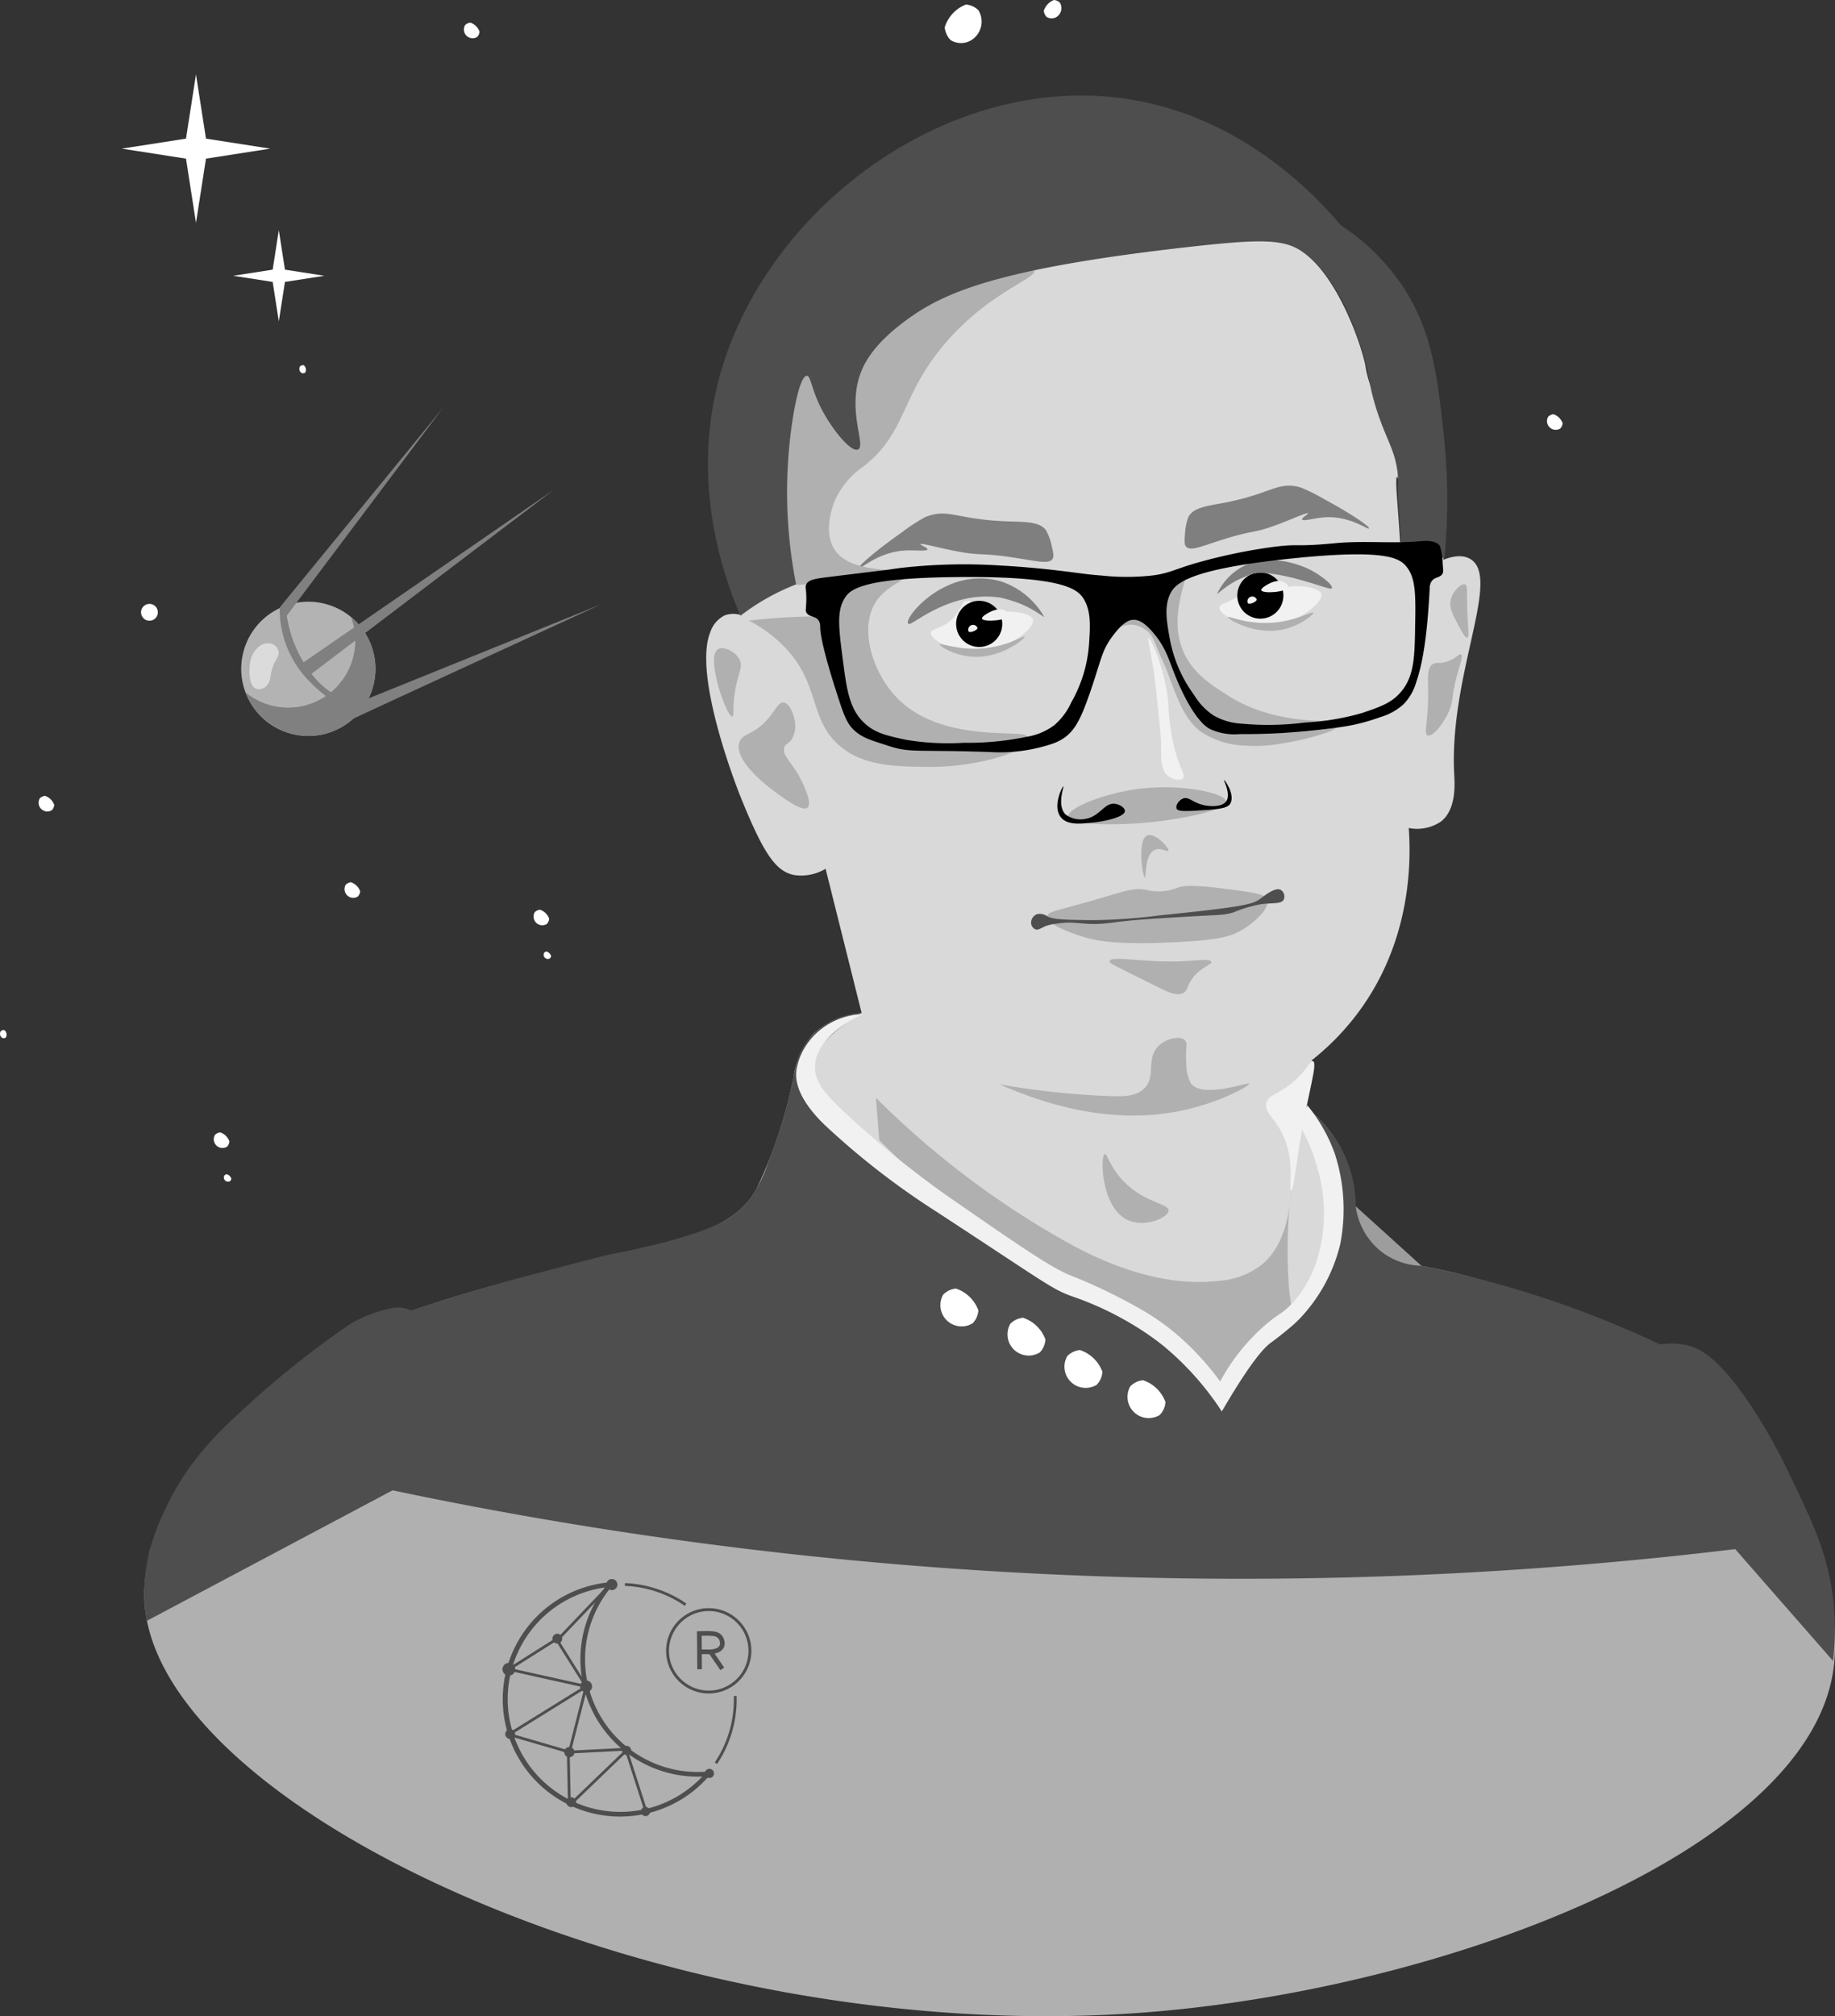 <svg xmlns="http://www.w3.org/2000/svg" width="224.901" height="246.968" viewBox="0 0 224.901 246.968">
  <rect x="0" y="0" width="224.901" height="246.968" fill="#333333" stroke="none"/>
  <g id="Сгруппировать_1179" data-name="Сгруппировать 1179" transform="translate(-261.098 -1125.244)">
    <path id="Контур_1267" data-name="Контур 1267" d="M566.985,1289.333c5.063.85,9.813-9.178,12.68-7.781,3.213,1.567-3.133,13.62,1.136,18.889,5.584,6.893,23.657-4.836,47.566-8.8,39.837-6.609,71.134,12.436,75.184,4.02,2.406-5-6.973-15.19-6.022-15.835.882-.6,6.161,10.07,13.256,10.086,6.025.013,12.015-7.66,13.832-14.985,2.363-9.521-3.043-15.55-2.2-18.932-3.978-4.473-8.273-6.94-13.269-9.789a87.359,87.359,0,0,0-26.992-9.894l-8.069-7.3c-3.826,3.989,6.636,20.771,4.49,21.877-1.02.525-3.894-3-6.188-6.1a49.966,49.966,0,0,1-38.742,5.639c-2.9,2.881-6.868,5.861-10.758,5.059-3.921-.808-4.138-4.708-8.837-9.478-8.636-8.764-20.814-8.7-20.556-12.1.1-1.362,2.08-1.759,1.962-2.247v0c-3.231,1.481-7.384,2.261-11.952,3.4-10.883,2.716-25.22,6.294-33.428,10.374q-.677.337-1.36.709h0C559.65,1249.2,555.789,1287.454,566.985,1289.333Z" transform="translate(-246.834 43.987)" fill="#9d9d9d"/>
    <path id="Контур_1268" data-name="Контур 1268" d="M626.422,745.431c-3.95-4.66-8.378-7.119-13.448-9.99A82.92,82.92,0,0,0,586.7,726a8.492,8.492,0,0,1-8.786-7.752,14.965,14.965,0,0,0-6-12.007l.768-5.763a31.189,31.189,0,0,0,6.2-6.564c6.069-8.684,5.936-18.111,5.667-21.869a5.23,5.23,0,0,0,3.986-.817c1.872-1.523,1.646-4.585,1.585-5.763-.64-12.28,5.89-24.178,1.921-26.4-.557-.312-1.53-.55-3.266.128.015-.153.027-.3.04-.454-.877.363-2.448.423-5.323-1.755-.12-1.869-.234-3.42-.32-4.547-.085-1.11-.263-3.364-.064-3.394.142-.021.365,1.114.608,1.089.13-.014.216-.356.237-.62.091-1.153-.961-1.995-.8-2.167.077-.081.434.145.865.417.656.415.757.584.848.544.307-.132.024-2.415-1.217-4.675-1.093-1.991-1.913-2.111-2.994-3.986a13.233,13.233,0,0,1-1.441-4.371c-.755-3.353-3.514-10.724-7.541-13.736-2.358-1.764-4.905-1.85-14.457-.768-23.341,2.642-29.792,5.606-34.245,8.837-4.258,3.091-5.492,5.558-5.988,7.365-1.178,4.294.906,8.164-.064,8.581-.844.363-3.046-2.294-4.355-4.739-1.4-2.607-1.405-4.284-1.921-4.291-.944-.013-2.019,5.6-2.327,10.948a58.384,58.384,0,0,0,1.014,14.6,27.267,27.267,0,0,0-6.82,3.842,2.952,2.952,0,0,0-1.825.1,3.5,3.5,0,0,0-1.729,2.017c-2.253,5.423,3.65,20.076,3.65,20.076,2.893,7.182,4.393,9.268,6.628,9.7a5.812,5.812,0,0,0,3.842-.768l4.419,17.675a9.621,9.621,0,0,0-5.956,2.593,9.807,9.807,0,0,0-2.4,5.337,58.076,58.076,0,0,1-4.515,13.587c-2.815,5.22-9.445,6.111-17.29,8.069-5.781,1.443-23.882,5.464-33.428,10.374-11.515,5.923-23.662,19.682-23.476,31.32.418,26.2,63.564,55.7,121.455,50.906,35.789-2.965,79.932-19.9,82.956-43.029C635.6,768.037,634.624,755.108,626.422,745.431Z" transform="translate(-150.792 554.622)" fill="#d9d9d9"/>
    <path id="Контур_1269" data-name="Контур 1269" d="M1126.392,822.03c-.081.844,2.523,2.284,5.271,2.3,3.9.026,7.527-2.818,7.221-3.934-.2-.719-2.108-1.029-3.346-.965-1.185.061-1.426.447-2.241.256-1.409-.329-1.68-1.71-2.5-1.6-.66.088-.633,1.008-1.633,2.081C1127.842,821.589,1126.45,821.425,1126.392,822.03Z" transform="translate(-715.838 377.613)" fill="#f1f1f1"/>
    <path id="Контур_1270" data-name="Контур 1270" d="M938.455,838.643c-.081.844,2.523,2.284,5.271,2.3,3.9.026,7.527-2.818,7.221-3.934-.2-.719-2.108-1.029-3.347-.965-1.185.061-1.425.447-2.241.256-1.409-.329-1.68-1.71-2.5-1.6-.66.088-.633,1.008-1.633,2.081C939.906,838.2,938.513,838.038,938.455,838.643Z" transform="translate(-563.256 364.125)" fill="#f1f1f1"/>
    <ellipse id="Эллипс_1041" data-name="Эллипс 1041" cx="2.828" cy="2.828" rx="2.828" ry="2.828" transform="translate(411.872 1199.728) rotate(-67.5)"/>
    <ellipse id="Эллипс_1042" data-name="Эллипс 1042" cx="2.828" cy="2.828" rx="2.828" ry="2.828" transform="matrix(0.991, -0.135, 0.135, 0.991, 377.925, 1199.245)"/>
    <path id="Контур_1271" data-name="Контур 1271" d="M819.863,840a16.517,16.517,0,0,1,4.248,3.1c4.49,4.569,3.076,8.719,6.643,12.018,2.941,2.72,6.985,2.752,11.239,2.786,6.233.049,11.817-2.06,11.719-2.882-.136-1.144-14.425,3.084-19.98-3.458-3.628-4.273-1.137-10.321-4.882-12.627C826.188,837.3,822.346,838.763,819.863,840Z" transform="translate(-466.974 361.273)" fill="#b0b0b0"/>
    <path id="Контур_1272" data-name="Контур 1272" d="M874.494,820.559c-3.506,4.032-.955,10.6-.5,11.69a10.07,10.07,0,0,0,2.978,4.323c1.819,1.46,3.678,1.71,7.4,2.209a28.722,28.722,0,0,0,7.589.1c.614-.081,4.889-.648,4.878-1.317-.017-1.035-10.224.959-15.828-4.638-3.031-3.027-4.65-8.209-2.978-11.431,1.255-2.418,4.037-3.1,3.842-3.554C881.628,817.379,877.044,817.627,874.494,820.559Z" transform="translate(-509.848 377.925)" fill="#b0b0b0"/>
    <path id="Контур_1273" data-name="Контур 1273" d="M1088.58,822.111c-.375,2.813.68,5.1,2.065,7.781,1.141,2.209,1.711,3.314,2.882,4.275a10.806,10.806,0,0,0,6.032,2.1c.673.081,1.726.167,7.56-.466,4.527-.491,4.908-.653,4.906-.755-.009-.481-8.54,1.225-15.424-3.231-1.708-1.106-4.377-2.646-5.523-5.668-1.685-4.441.945-8.995.3-9.237C1090.9,816.726,1088.979,819.112,1088.58,822.111Z" transform="translate(-685.078 378.574)" fill="#b0b0b0"/>
    <path id="Контур_1274" data-name="Контур 1274" d="M1037.081,956.315c-4.636.48-9.387,2.441-9.224,3.463.177,1.112,6.162,1.094,10.057.7,3.529-.357,9.316-1.426,9.281-2.535C1047.162,956.9,1041.959,955.81,1037.081,956.315Z" transform="translate(-635.836 265.488)" fill="#b0b0b0"/>
    <path id="Контур_1275" data-name="Контур 1275" d="M1076.218,987.313c-1.313.511-.555,5.148-.32,5.153.185,0-.039-2.858,1.249-3.394.73-.3,1.52.316,1.633.128C1078.96,988.9,1077.181,986.938,1076.218,987.313Z" transform="translate(-674.494 240.256)" fill="#b0b0b0"/>
    <path id="Контур_1276" data-name="Контур 1276" d="M823.726,821.658a15.79,15.79,0,0,0-3.344,1,15.994,15.994,0,0,0-5.029,3.395l.848.508c1.474-.18,3.034-.322,4.675-.412q1.587-.087,3.074-.1a4.261,4.261,0,0,1-.225-4.387Z" transform="translate(-463.312 374.71)" fill="#d9d9d9"/>
    <path id="Контур_1277" data-name="Контур 1277" d="M799.352,874.015c.285-.047-.1-1.4.512-4.034.358-1.536.729-2.107.416-2.85-.446-1.057-2.005-1.806-2.69-1.377C796.024,866.736,798.681,874.126,799.352,874.015Z" transform="translate(-448.495 339.009)" fill="#b0b0b0"/>
    <path id="Контур_1278" data-name="Контур 1278" d="M819.771,905.354a3.327,3.327,0,0,0,.256-2.273c-.135-.643-.6-2.021-1.345-2.081-.6-.049-.906.784-1.825,1.889-1.826,2.2-3.187,1.778-3.586,2.978-.8,2.4,4.055,5.869,5.027,6.564.722.516,2.736,1.955,3.33,1.441s-.476-2.728-.7-3.2c-1.112-2.312-2.493-3.168-2.145-4.194C818.948,905.975,819.364,906.09,819.771,905.354Z" transform="translate(-461.55 310.296)" fill="#b0b0b0"/>
    <path id="Контур_1279" data-name="Контур 1279" d="M914.4,780.055c-.758-1.131-2.7-1.037-4.866-1.12-6.207-.239-7.188-1.664-9.98-.5A22.569,22.569,0,0,0,896.7,780.3c-2.966,2.076-5.409,4.155-5.248,4.367s2.294-1.963,5.629-2.157c1.252-.073,2.715.13,2.778-.135.052-.219-.9-.53-.862-.644.062-.171,2.276.459,4.466.876,2.952.563,2.851.167,6.588.71,3.036.441,4.655.929,5.123.248.217-.316.108-.787-.109-1.731A6.815,6.815,0,0,0,914.4,780.055Z" transform="translate(-525.091 410.168)" fill="#7f7f7f"/>
    <path id="Контур_1280" data-name="Контур 1280" d="M1029.075,958.587c.007-.374-.61-.807-1.218-.879-1.323-.156-1.762,1.493-3.585,1.839a3.045,3.045,0,0,1-2.483-.547c-1.072-1.11-.153-3.42-.254-3.44s-1.369,2.407-.328,3.769c.785,1.028,2.422.845,4.171.649C1026.775,959.824,1029.062,959.3,1029.075,958.587Z" transform="translate(-630.109 265.996)"/>
    <path id="Контур_1281" data-name="Контур 1281" d="M1081.586,871.683c.033,2.09-.131,3.5.832,4.291.6.494,1.552.658,1.857.32s-.214-.978-.768-2.69a20.6,20.6,0,0,1-.768-3.586,26.682,26.682,0,0,1-.256-2.69c-.237-3.953-2.145-8.274-2.433-8.2-.2.053.49,2.145.96,6.66C1081.391,869.432,1081.581,871.252,1081.586,871.683Z" transform="translate(-678.187 344.287)" fill="#f1f1f1"/>
    <path id="Контур_1282" data-name="Контур 1282" d="M1156.537,822.031c-.767-.51-1.837.069-2.065.192-.149.081-.915.5-.841.744.14.467,3.2.245,3.309-.409C1156.979,822.325,1156.633,822.094,1156.537,822.031Z" transform="translate(-737.95 374.575)" fill="#f1f1f1"/>
    <path id="Контур_1283" data-name="Контур 1283" d="M1144.957,832.054a.579.579,0,0,0-.32.768c.2.207,1.094-.163,1.089-.448A.58.58,0,0,0,1144.957,832.054Z" transform="translate(-730.605 366.305)" fill="#f1f1f1"/>
    <path id="Контур_1284" data-name="Контур 1284" d="M974.62,840.506c-.767-.51-1.838.069-2.065.192-.149.081-.915.5-.841.745.14.467,3.2.245,3.309-.409C975.062,840.8,974.716,840.569,974.62,840.506Z" transform="translate(-590.254 359.575)" fill="#f1f1f1"/>
    <path id="Контур_1285" data-name="Контур 1285" d="M963.039,850.529a.579.579,0,0,0-.32.768c.2.207,1.094-.162,1.089-.448A.58.58,0,0,0,963.039,850.529Z" transform="translate(-582.909 351.305)" fill="#f1f1f1"/>
    <path id="Контур_1286" data-name="Контур 1286" d="M832.4,656.8c.318.1.474.09,3.074-.192,6.826-.741,8.641-.931,8.65-1.287.015-.6-5.153.085-7.017-2.8-1.517-2.344-.036-5.8.144-6.2a9.979,9.979,0,0,1,3.3-3.883c5.42-4.126,4.592-8.685,10.1-15.136,5.411-6.342,11.387-8,10.946-8.979s-6.361.7-10.754,2.255c-9.157,3.235-15.364,5.255-19.019,11.047C825.562,641.561,828.493,655.585,832.4,656.8Z" transform="translate(-473.733 540.02)" fill="#b0b0b0"/>
    <path id="Контур_1287" data-name="Контур 1287" d="M1162.505,1134.493c.6.236-.541,3.671-1.521,9.478-.609,3.606-.861,6.382-1.162,6.368-.375-.019.754-4.282-1.592-7.872-.773-1.184-1.687-1.931-1.441-2.882.237-.913,1.274-.977,2.882-2.209C1161.7,1135.821,1162.118,1134.341,1162.505,1134.493Z" transform="translate(-740.486 120.732)" fill="#f1f1f1"/>
    <path id="Контур_1288" data-name="Контур 1288" d="M1060.572,840.91c.188.222.772-.281,1.825-.144a3.264,3.264,0,0,1,1.489.608c.753.548.99,1.244,1.537,2.593.376.928.834,1.822,1.181,2.761,1.247,3.374,2.083,5.635,4.006,7.1a10.337,10.337,0,0,0,5.667,1.729,16.377,16.377,0,0,0,4.014-.229c3.711-.533,6.956-1.7,6.91-1.969a37.832,37.832,0,0,1-9.919.5c-2.781-.311-4.84-.544-6.48-2.14a14.382,14.382,0,0,1-2.914-5.123,28.13,28.13,0,0,0-1.089-2.946,17.177,17.177,0,0,0-.832-1.729c-.549-.96-2.05-3.584-3.586-3.394C1061.16,838.676,1060.277,840.562,1060.572,840.91Z" transform="translate(-662.355 361.024)" fill="#b0b0b0"/>
    <path id="Контур_1289" data-name="Контур 1289" d="M1098.347,954.981c-.162-.358.255-1.057.816-1.249.695-.237,1.12.472,2.37.788.857.217,2.317.3,2.866-.4.682-.878-.326-2.61-.24-2.642s1.388,1.781.768,2.882c-.365.649-1.7.726-4.367.879C1098.889,955.331,1098.464,955.239,1098.347,954.981Z" transform="translate(-693.042 269.314)"/>
    <path id="Контур_1290" data-name="Контур 1290" d="M1258.08,1267.82Z" transform="translate(-822.755 12.477)" fill="#d9d9d9"/>
    <path id="Контур_1291" data-name="Контур 1291" d="M428.8,1413.009c1.363-3.069,2.984-6.4,4.9-9.873A31.609,31.609,0,0,0,428.8,1413.009Z" transform="translate(-149.475 -97.385)" fill="#d9d9d9"/>
    <path id="Контур_1292" data-name="Контур 1292" d="M428.795,1455.619h0v0Z" transform="translate(-149.47 -139.992)" fill="#b0b0b0"/>
    <path id="Контур_1293" data-name="Контур 1293" d="M425.91,1344.585c.2,25.707,63.705,55.6,122.57,51.1,36.992-2.825,82.131-19.993,84.531-42.65.71-6.705-1.74-19.393-9.99-28.817a37.22,37.22,0,0,0-8.5-7.083c-19.351-.551-42.157,15.634-82.532,13.708-42.015-2-58.359-21.489-80.842-17.7-.219.1-.437.209-.648.314C438.855,1319.25,425.821,1332.871,425.91,1344.585Z" transform="translate(-147.127 -23.929)" fill="#b0b0b0"/>
    <path id="Контур_1294" data-name="Контур 1294" d="M554.69,1172.487a504.976,504.976,0,0,0,66.28-3.6l11.987,13.691a32.492,32.492,0,0,0-.028-7.927c-.676-5.288-2.522-9.139-5.187-14.7a72.855,72.855,0,0,0-3.746-6.916c-4.757-7.709-7.481-8.747-8.789-9.077a8.743,8.743,0,0,0-3.458-.144c-3.354-1.587-7.054-3.156-11.095-4.611a124.656,124.656,0,0,0-18.127-5.016h0a8.416,8.416,0,0,1-5.071-1.852,8.518,8.518,0,0,1-3-5.448,14.958,14.958,0,0,0-5.092-11.267c4.962,12.571,1.968,18.285.79,20.077-1.7,2.59-3.6,3.042-7.813,8.709-2.115,2.843-2.956,4.5-4.546,4.563-1.9.076-2.17-2.233-6.276-5.716a36.313,36.313,0,0,0-8.069-5.059c-.8-.354-1.753-.734-3.458-1.537,0,0-2.2-1.036-4.419-2.241-5-2.716-14.1-7.66-19.833-14.333-2.227-2.592-3.455-4.4-6.445-6.688-1.4-1.071-2.052-1.3-2.073-1.79-.171-4.128,5-7.4,6.679-8.381a8.792,8.792,0,0,0-4.679,1.545,8.675,8.675,0,0,0-3.14,3.967,30.63,30.63,0,0,0-.682,3.107c-.08.356-.4,1.787-.82,3.324-.617,2.271-1.166,3.757-2.228,6.632a17.623,17.623,0,0,1-1.179,2.667,11.012,11.012,0,0,1-1.522,2.206,11.182,11.182,0,0,1-2.035,1.694c-3.865,2.455-13.743,4.261-13.743,4.261-1.372.251-4.546,1.1-10.9,2.781-6.134,1.625-11.064,3.183-14.289,4.252a3.781,3.781,0,0,0-.987-.311,3.968,3.968,0,0,0-1.569.064,16.267,16.267,0,0,0-4.835,1.857,112.142,112.142,0,0,0-14.247,11.5,39.1,39.1,0,0,0-5.926,6.69,34.285,34.285,0,0,0-2.786,5.011,26.158,26.158,0,0,0-1.812,5.049,21.338,21.338,0,0,0-.252,8.166l30.145-16A506.068,506.068,0,0,0,554.69,1172.487Z" transform="translate(-147.202 146.109)" fill="#4e4e4e"/>
    <path id="Контур_1295" data-name="Контур 1295" d="M803.961,565.632a58.375,58.375,0,0,1-1.014-14.6c.307-5.35,1.382-10.961,2.327-10.948.516.007.526,1.684,1.921,4.291,1.308,2.445,3.511,5.1,4.355,4.739.97-.417-1.114-4.288.064-8.581.5-1.807,1.729-4.274,5.988-7.365,4.453-3.232,10.9-6.2,34.244-8.837,9.551-1.081,12.1-1,14.457.768,4.97,3.719,7.2,12.335,7.541,13.736.47,1.935.4,2.537,1.077,4.8,1.314,4.395,2.6,5.557,2.813,8.971.061.98-.1,1.19.064,3.394.086,1.127.2,2.678.32,4.547,2.875,2.178,4.447,2.118,5.323,1.755a76.826,76.826,0,0,0-.136-15.347c-.8-7.26-1.5-12.961-5.475-18.523a26.8,26.8,0,0,0-7.093-6.773c-3.6-4.239-12.523-13.415-26.191-15.481-22.234-3.361-45.167,13.885-50.286,35.253-3.006,12.547.879,23.39,2.882,28.049a27.261,27.261,0,0,1,6.82-3.842Z" transform="translate(-445.291 631.19)" fill="#4e4e4e"/>
    <path id="Контур_1296" data-name="Контур 1296" d="M1026.333,1020.929c-1.4-.294-2.672.153-5.206.908-5.657,1.685-6.836,1.7-6.888,2.324-.084,1,2.86,2,3.878,2.35,1.959.667,4.419,1.175,11.655.833,5.548-.263,7.126-.7,8.645-1.7,1.283-.839,3.15-2.479,2.786-3.554-.222-.656-2.008-.894-5.571-1.345-4.016-.508-4.916-.263-5.379-.1a6.34,6.34,0,0,1-3.919.277Z" transform="translate(-624.783 213.318)" fill="#b0b0b0"/>
    <path id="Контур_1297" data-name="Контур 1297" d="M1104.164,763.7c.561-1.227,2.4-1.406,4.419-1.793,5.795-1.109,6.525-2.657,9.3-1.894a20.887,20.887,0,0,1,2.93,1.446c3.061,1.639,5.631,3.354,5.507,3.586s-2.414-1.621-5.571-1.345c-1.185.1-2.531.51-2.625.256-.078-.209.777-.652.724-.758-.081-.161-2.076.774-4.076,1.5-2.7.972-2.654.565-6.089,1.628-2.791.863-4.246,1.573-4.776.965-.245-.282-.206-.764-.128-1.729A7.08,7.08,0,0,1,1104.164,763.7Z" transform="translate(-697.434 424.921)" fill="#7f7f7f"/>
    <path id="Контур_1298" data-name="Контур 1298" d="M1152.89,1545.86" transform="translate(-737.354 -213.26)" fill="#4e4e4e"/>
    <path id="Контур_1299" data-name="Контур 1299" d="M1004.356,1025.679a1.132,1.132,0,0,0-.673,1.209.931.931,0,0,0,.5.638c.374.134.7-.156,1.272-.4a7.091,7.091,0,0,1,1.657-.336c1.789-.254,2.712.147,4.851.072a21.2,21.2,0,0,0,2.113-.216c2.35-.288,4.344-.408,8.333-.648,4.471-.269,4.821-.17,6.076-.553a15.733,15.733,0,0,1,3.434-1.008c1.4-.164,2.422.01,2.714-.552a.982.982,0,0,0-.336-1.177c-.68-.4-1.965.656-2.474,1.033-.972.718-1.887,1.007-12.439,2.083a69.914,69.914,0,0,1-8.309.582c-3.126-.042-4.689-.063-5.427-.48A1.6,1.6,0,0,0,1004.356,1025.679Z" transform="translate(-616.197 211.551)" fill="#4e4e4e"/>
    <path id="Контур_1300" data-name="Контур 1300" d="M983.141,1125.088c4.893,2.16,13.158,5.019,21.958,3.293,4.977-.976,8.716-3.142,8.645-3.362-.085-.263-5.7,1.846-7.14-.032a5.159,5.159,0,0,1-.576-2.562c-.138-1.709.235-2.352-.192-2.754-.588-.552-2.253-.236-3.234.737-1.507,1.494-.3,3.614-1.633,5.091-.945,1.049-2.515,1.068-3.84,1.046A99.279,99.279,0,0,1,983.141,1125.088Z" transform="translate(-599.536 132.976)" fill="#b0b0b0"/>
    <path id="Контур_1301" data-name="Контур 1301" d="M1278.622,824.05c-.444-.186-1.545.79-1.777,1.945-.183.909.223,1.677.936,3.026.454.859.849,1.6,1.1,1.537.331-.087,0-1.412-.024-4.659C1278.853,824.685,1278.895,824.164,1278.622,824.05Z" transform="translate(-837.955 372.786)" fill="#b0b0b0"/>
    <path id="Контур_1302" data-name="Контур 1302" d="M1261.767,870.809c-.694.448-.606,1.654-.577,2.762.114,4.175-.623,5.769-.048,5.979.62.227,1.955-1.454,2.618-2.978.588-1.351.233-1.629.936-4.25.4-1.5.816-2.515.528-2.69-.255-.155-.674.585-1.825.912C1262.529,870.792,1262.192,870.533,1261.767,870.809Z" transform="translate(-825.062 335.778)" fill="#b0b0b0"/>
    <path id="Контур_1303" data-name="Контур 1303" d="M1127.383,809.429c3.636-2.53,8.343-.276,8.8-.05,1.494.743,2.947,1.966,2.766,2.3-.135.248-1.429-.372-4.648-1.222,0,0-3.687-.974-5.1-.514a15.96,15.96,0,0,0-1.88.779h0a11.61,11.61,0,0,0-1.781,1.155c-.414.324-.624.529-.653.5A7.231,7.231,0,0,1,1127.383,809.429Z" transform="translate(-714.613 385.605)" fill="#7f7f7f"/>
    <path id="Контур_1304" data-name="Контур 1304" d="M934.754,820.479a9.354,9.354,0,0,0-6.436.512c-3.059,1.332-5.31,4.183-4.874,4.7.285.337,2.846-2.2,7.179-3.1a12.044,12.044,0,0,1,4.1-.111,19.341,19.341,0,0,1,2.31.694h0a13.766,13.766,0,0,1,2.238,1.149c.615.389.8.543.83.513A9.586,9.586,0,0,0,934.754,820.479Z" transform="translate(-551.025 375.964)" fill="#7f7f7f"/>
    <path id="Контур_1305" data-name="Контур 1305" d="M1131.926,842.916c-.068.223,3.251,2.313,6.812,1.515,2.129-.478,3.744-1.854,3.65-2.049s-1.724.814-4.227,1.153C1134.527,844.026,1131.984,842.724,1131.926,842.916Z" transform="translate(-720.332 357.904)" fill="#b0b0b0"/>
    <path id="Контур_1306" data-name="Контур 1306" d="M954.572,857.949c.1.211-2.887,2.755-6.525,2.474-2.176-.168-3.971-1.3-3.906-1.506s1.822.559,4.348.536C952.156,859.419,954.487,857.767,954.572,857.949Z" transform="translate(-567.872 345.257)" fill="#b0b0b0"/>
    <path id="Контур_1307" data-name="Контур 1307" d="M1050.541,1195.062c-.58.193-.488,6.713,2.946,8.133,2.069.856,4.828-.356,4.867-1.217.041-.889-2.842-.885-5.443-3.522C1051.113,1196.634,1050.843,1194.962,1050.541,1195.062Z" transform="translate(-654.038 71.552)" fill="#b0b0b0"/>
    <path id="Контур_1308" data-name="Контур 1308" d="M953.236,1181.814a61.7,61.7,0,0,1,.247-12.044c-.162-.023.148,5.787-3.429,8.943a9.436,9.436,0,0,1-5.379,2.113c-8.063,1-16.022-3.253-18.7-4.739a107.235,107.235,0,0,1-23.376-17.672l.411,5.192c13.213,13.179,20.409,17.415,24.577,18.739a31.612,31.612,0,0,1,9.339,4.564,30.767,30.767,0,0,1,5.039,4.542h0c.312-.156,1.509,3.112,2.838,3.207,1.28.091,1.838-2.826,4.291-5.828a16.841,16.841,0,0,1,4.6-3.886C953.548,1184.18,953.371,1183.106,953.236,1181.814Z" transform="translate(-534.146 101.301)" fill="#b0b0b0"/>
    <path id="Контур_1309" data-name="Контур 1309" d="M1065.455,1068.091c-5.81.565-10.5-.737-10.694.128-.054.242.312.344,5.507,2.946,1.608.806,2.774,1.4,3.586.9.556-.343.378-.846,1.089-1.793,1.026-1.367,2.4-1.652,2.306-1.985C1067.149,1067.927,1065.53,1068.086,1065.455,1068.091Z" transform="translate(-657.68 174.779)" fill="#b0b0b0"/>
    <path id="Контур_1310" data-name="Контур 1310" d="M916.6,1120.971a19.76,19.76,0,0,0-3.379-5.924l-.655,2.946a22.441,22.441,0,0,1,1.921,4.8,19.449,19.449,0,0,1,.768,6.532c-.087,1.393-.4,6.388-4,10.133-1.194,1.241-1.55,1.106-3.3,2.643a24.6,24.6,0,0,0-5.395,6.8,33.965,33.965,0,0,0-2.157-2.666,32.7,32.7,0,0,0-4.071-3.842,31.03,31.03,0,0,0-2.911-2,67.253,67.253,0,0,0-9.16-4.468c-2.367-.9-6.708-3.912-15.392-9.927a120.7,120.7,0,0,1-11.7-9.477c-2.88-2.634-4.339-4.222-4.266-6.263.131-3.643,5.048-5.989,5.847-6.358a8.777,8.777,0,0,0-2.978.624,8.635,8.635,0,0,0-1.992,1.122,8.436,8.436,0,0,0-2.2,2.464,7.764,7.764,0,0,0-.954,2.624c-.409,2.921,2.513,5.826,3.535,6.811a93.89,93.89,0,0,0,13.64,10.567c13.439,8.778,14.094,9.463,16.65,10.374a38.427,38.427,0,0,1,7.422,3.469,34.5,34.5,0,0,1,3.689,2.55,35.712,35.712,0,0,1,7.2,8.069c3.356-5.761,5.087-7.774,6.052-8.453.18-.126,1.212-.886,2.539-2.014a13.339,13.339,0,0,0,1.015-.964,20.036,20.036,0,0,0,4.9-9.029A22.108,22.108,0,0,0,916.6,1120.971Z" transform="translate(-491.916 145.561)" fill="#f1f1f1"/>
    <path id="Контур_1311" data-name="Контур 1311" d="M934.885,798.663a8.436,8.436,0,0,0-.336-2.257c-.559-.749-1.913-.62-2.4-.576-3.461.309-6.963-.093-10.422.24-5.22.5-4.23.007-7.781.48a66.814,66.814,0,0,0-9.51,2.017c-2.642.806-3.118,1.173-4.995,1.441a28.383,28.383,0,0,1-6.324.027c-1.721-.126-2.581-.274-4.3-.49-.861-.108-4.388-.542-8.109-.738a68.43,68.43,0,0,0-12.2.288c-.9.116-1.414.211-2.8.371-.626.072-2.413.293-5.988.734-1.694.209-2.547.325-2.834.913-.2.4.051.607,0,2.113-.031.94-.137,1.12.048,1.393.364.536,1.115.345,1.489.961a1.31,1.31,0,0,1,.163.721c.01,1.85,1.658,6.964,2.014,8.068.776,2.408,1.164,3.611,2,4.467,1.122,1.146,2.514,1.441,4.227,2.017,2.827.951,3.341.474,12.587.8a20.2,20.2,0,0,0,7.585-1,6.235,6.235,0,0,0,1.249-.576c1.513-.937,2.251-2.388,3.362-5.571,1.425-4.083,1.427-5.18,2.786-7.012,1.273-1.718,2.034-2.031,2.593-2.042s1.318.244,2.541,1.734c1.847,2.251,1.814,3.713,3.415,7.032,1.769,3.667,3.025,4.4,3.41,4.611a7.1,7.1,0,0,0,3.65.624,81.008,81.008,0,0,0,12.728-.912,23.518,23.518,0,0,0,4.467-1.153,7.3,7.3,0,0,0,2.882-1.585,6.394,6.394,0,0,0,1.537-2.641c1.026-2.95,1.439-7.071,1.674-11.578a1.506,1.506,0,0,1,.247-.862c.386-.529.982-.4,1.293-.866C934.974,799.654,934.964,799.464,934.885,798.663Zm-43.353,9.878a16.839,16.839,0,0,1-2.177,7.044,8.026,8.026,0,0,1-2.049,2.754,7.622,7.622,0,0,1-3.351,1.436,35.5,35.5,0,0,1-7.791.744,31.268,31.268,0,0,1-7.084-.37c-2.289-.5-3.677-.8-4.956-1.938-1.917-1.7-2.265-4.1-2.716-7.535-.551-4.2-.826-6.305.207-7.9.722-1.115,2.285-2.453,13.907-2.559,12.889-.117,14.643,1.495,15.369,2.69C891.809,804.415,891.687,806.247,891.533,808.54Zm39.97-1.855c-.064,3.443-.143,5.844-1.85,7.734-1.139,1.261-2.478,1.715-4.687,2.463A31.23,31.23,0,0,1,918,818.038a35.456,35.456,0,0,1-7.79.134,7.6,7.6,0,0,1-3.475-1.043,7.972,7.972,0,0,1-2.333-2.487,16.678,16.678,0,0,1-2.936-6.705c-.408-2.245-.733-4.037.008-5.629.586-1.259,2.142-3.044,14.907-4.365,11.51-1.191,13.205-.045,14.043.974C931.621,800.375,931.582,802.478,931.5,806.685Z" transform="translate(-496.968 395.71)"/>
    <g id="Сгруппировать_1034" transform="translate(322.685 1318.658)">
      <g id="Сгруппировать_747" transform="translate(0.067 0.338)">
        <path id="Контур_988" d="M673.943,1501.9a14.376,14.376,0,0,1-1.258-28.7l.692-.06-.451.528a13.806,13.806,0,0,0,10.5,22.772c.395,0,.8-.017,1.21-.053l.692-.061-.451.528a14.365,14.365,0,0,1-10.931,5.041m-1.894-28.053A13.807,13.807,0,1,0,683.982,1497c-.187.008-.374.011-.558.011a14.375,14.375,0,0,1-11.375-23.166" transform="translate(-659.567 -1473.14)" fill="#4e4e4e"/>
      </g>
      <g id="Сгруппировать_748" transform="translate(26.014 14.325)">
        <path id="Контур_989" d="M766.753,1539.1l-.285-.19a13.853,13.853,0,0,0,2.341-7.729c0-.135,0-.273-.006-.411l.343-.01c0,.141.006.283.006.418a14.2,14.2,0,0,1-2.4,7.919" transform="translate(-766.467 -1530.762)" fill="#4e4e4e"/>
      </g>
      <g id="Сгруппировать_749" transform="translate(14.999 0.498)">
        <path id="Контур_990" d="M728.424,1476.589c-.334-.229-.677-.447-1.027-.646a13.929,13.929,0,0,0-6.313-1.8l.013-.343a14.272,14.272,0,0,1,6.469,1.846c.359.2.713.427,1.053.661Z" transform="translate(-721.084 -1473.799)" fill="#4e4e4e"/>
      </g>
      <g id="Сгруппировать_750" transform="translate(6.766 0.563)">
        <rect id="Прямоугольник_131" width="9.154" height="0.343" transform="translate(0 6.624) rotate(-46.35)" fill="#4e4e4e"/>
      </g>
      <g id="Сгруппировать_751" transform="translate(0.689 13.02)">
        <rect id="Прямоугольник_132" width="11.151" height="0.343" transform="translate(0 5.878) rotate(-31.808)" fill="#4e4e4e"/>
      </g>
      <g id="Сгруппировать_752" transform="translate(0.732 18.876)">
        <rect id="Прямоугольник_133" width="0.343" height="7.724" transform="translate(0 0.329) rotate(-73.776)" fill="#4e4e4e"/>
      </g>
      <g id="Сгруппировать_753" transform="translate(8.187 20.678)">
        <rect id="Прямоугольник_134" width="6.889" height="0.343" transform="translate(0 0.351) rotate(-2.922)" fill="#4e4e4e"/>
      </g>
      <g id="Сгруппировать_754" transform="translate(7.892 21.196)">
        <rect id="Прямоугольник_135" width="0.343" height="6.412" transform="translate(0 0.007) rotate(-1.198)" fill="#4e4e4e"/>
      </g>
      <g id="Сгруппировать_755" transform="translate(8.032 13.12)">
        <rect id="Прямоугольник_136" width="8.297" height="0.343" transform="translate(0 8.038) rotate(-75.645)" fill="#4e4e4e"/>
      </g>
      <g id="Сгруппировать_756" transform="translate(8.196 20.866)">
        <rect id="Прямоугольник_137" width="9.555" height="0.343" transform="matrix(0.721, -0.693, 0.693, 0.721, 0, 6.621)" fill="#4e4e4e"/>
      </g>
      <g id="Сгруппировать_757" transform="translate(14.971 20.795)">
        <rect id="Прямоугольник_138" width="0.343" height="7.793" transform="translate(0 0.105) rotate(-17.858)" fill="#4e4e4e"/>
      </g>
      <g id="Сгруппировать_758" transform="translate(0.689 7.158)">
        <rect id="Прямоугольник_139" width="7.03" height="0.343" transform="matrix(0.846, -0.534, 0.534, 0.846, 0, 3.752)" fill="#4e4e4e"/>
      </g>
      <g id="Сгруппировать_759" transform="translate(0.743 10.89)">
        <rect id="Прямоугольник_140" width="0.343" height="9.706" transform="translate(0 0.335) rotate(-77.465)" fill="#4e4e4e"/>
      </g>
      <g id="Сгруппировать_760" transform="translate(6.577 7.447)">
        <rect id="Прямоугольник_141" width="0.343" height="6.642" transform="translate(0 0.182) rotate(-32.14)" fill="#4e4e4e"/>
      </g>
      <g id="Сгруппировать_761" transform="translate(23.833 6.374)">
        <path id="Контур_991" d="M760.356,1502.8l-1.343-1.963h-.149c-.151,0-.3,0-.448-.008h-.342l.015,1.854-.568.005-.039-4.657.445-.007c.182-.005.369-.01.554-.013a7.38,7.38,0,0,1,.988.033,1.772,1.772,0,0,1,.851.293,1.43,1.43,0,0,1,.533.926,1.259,1.259,0,0,1-.068.722,1.337,1.337,0,0,1-.763.669,2.348,2.348,0,0,1-.37.11l1.17,1.713Zm-2.03-2.539h.823a2.2,2.2,0,0,0,.669-.136.805.805,0,0,0,.449-.367.736.736,0,0,0,.028-.4.88.88,0,0,0-.311-.563,1.179,1.179,0,0,0-.579-.186,6.866,6.866,0,0,0-.913-.029q-.218,0-.435.009l.014,1.666c.084,0,.172,0,.258.005" transform="translate(-757.482 -1498.004)" fill="#4e4e4e"/>
      </g>
      <g id="Сгруппировать_762" transform="translate(0.011 10.286)">
        <path id="Контур_992" d="M660.879,1514.89a.769.769,0,1,1-.769-.769h0a.771.771,0,0,1,.769.769" transform="translate(-659.34 -1514.121)" fill="#4e4e4e"/>
      </g>
      <g id="Сгруппировать_763" transform="translate(0 10.275)">
        <path id="Контур_993" d="M660.072,1515.64a.781.781,0,1,1,.781-.781.781.781,0,0,1-.781.781m0-1.539a.758.758,0,1,0,.758.758h0a.758.758,0,0,0-.758-.758" transform="translate(-659.291 -1514.078)" fill="#4e4e4e"/>
      </g>
      <g id="Сгруппировать_764" transform="translate(9.539 12.443)">
        <path id="Контур_994" d="M700.019,1523.722a.713.713,0,1,1-.713-.713h0a.714.714,0,0,1,.713.713" transform="translate(-698.593 -1523.009)" fill="#4e4e4e"/>
      </g>
      <g id="Сгруппировать_765" transform="translate(9.527 12.432)">
        <path id="Контур_995" d="M699.268,1524.413a.725.725,0,1,1,.725-.725.725.725,0,0,1-.725.725m0-1.428a.7.7,0,1,0,.7.7h0a.7.7,0,0,0-.7-.7" transform="translate(-698.544 -1522.963)" fill="#4e4e4e"/>
      </g>
      <g id="Сгруппировать_766" transform="translate(6.131 6.717)">
        <path id="Контур_996" d="M685.732,1500.013a.59.59,0,1,1-.59-.59h0a.591.591,0,0,1,.59.59" transform="translate(-684.552 -1499.422)" fill="#4e4e4e"/>
      </g>
      <g id="Сгруппировать_767" transform="translate(6.121 6.704)">
        <path id="Контур_997" d="M685.112,1500.571a.6.6,0,1,1,.6-.6h0a.6.6,0,0,1-.6.6m0-1.18a.579.579,0,1,0,.579.58h0a.579.579,0,0,0-.579-.579" transform="translate(-684.511 -1499.369)" fill="#4e4e4e"/>
      </g>
      <g id="Сгруппировать_768" transform="translate(24.809 23.265)">
        <path id="Контур_998" d="M762.6,1568.146a.549.549,0,1,1-.55-.55.549.549,0,0,1,.55.55" transform="translate(-761.502 -1567.595)" fill="#4e4e4e"/>
      </g>
      <g id="Сгруппировать_769" transform="translate(24.797 23.253)">
        <path id="Контур_999" d="M762.013,1568.667a.561.561,0,1,1,.561-.561h0a.562.562,0,0,1-.561.561m0-1.1a.538.538,0,1,0,.538.538.538.538,0,0,0-.538-.538" transform="translate(-761.452 -1567.545)" fill="#4e4e4e"/>
      </g>
      <g id="Сгруппировать_770" transform="translate(12.736 0.013)">
        <path id="Контур_1000" d="M713.105,1472.473a.669.669,0,1,1-.669-.669.669.669,0,0,1,.669.669h0" transform="translate(-711.768 -1471.804)" fill="#4e4e4e"/>
      </g>
      <g id="Сгруппировать_771" transform="translate(12.719 0)">
        <path id="Контур_1001" d="M712.375,1473.111a.682.682,0,1,1,.681-.683h0a.684.684,0,0,1-.681.682m0-1.337a.66.66,0,1,0,.66.66.66.66,0,0,0-.66-.66" transform="translate(-711.692 -1471.746)" fill="#4e4e4e"/>
      </g>
      <g id="Сгруппировать_772" transform="translate(16.974 27.929)">
        <path id="Контур_1002" d="M730.322,1587.359a.549.549,0,1,1-.549-.549.549.549,0,0,1,.549.549h0" transform="translate(-729.223 -1586.81)" fill="#4e4e4e"/>
      </g>
      <g id="Сгруппировать_773" transform="translate(16.964 27.92)">
        <path id="Контур_1003" d="M729.742,1587.895a.56.56,0,1,1,.561-.56.56.56,0,0,1-.561.56m0-1.1a.538.538,0,1,0,.538.538.538.538,0,0,0-.538-.538" transform="translate(-729.183 -1586.774)" fill="#4e4e4e"/>
      </g>
      <g id="Сгруппировать_774" transform="translate(7.828 26.743)">
        <path id="Контур_1004" d="M692.727,1582.515a.592.592,0,1,1-.592-.592.592.592,0,0,1,.592.592h0" transform="translate(-691.543 -1581.923)" fill="#4e4e4e"/>
      </g>
      <g id="Сгруппировать_775" transform="translate(7.817 26.735)">
        <path id="Контур_1005" d="M692.1,1583.1a.6.6,0,1,1,.6-.6.6.6,0,0,1-.6.6m0-1.185a.585.585,0,1,0,.585.585.585.585,0,0,0-.585-.585h0" transform="translate(-691.497 -1581.891)" fill="#4e4e4e"/>
      </g>
      <g id="Сгруппировать_776" transform="translate(7.58 20.585)">
        <path id="Контур_1006" d="M691.641,1556.812a.617.617,0,1,1-.86-.145h0a.617.617,0,0,1,.859.145" transform="translate(-690.521 -1556.553)" fill="#4e4e4e"/>
      </g>
      <g id="Сгруппировать_777" transform="translate(7.57 20.575)">
        <path id="Контур_1007" d="M691.109,1557.767a.627.627,0,1,1,.363-.116.627.627,0,0,1-.363.116m0-1.234a.605.605,0,1,0,.495.251.605.605,0,0,0-.495-.251" transform="translate(-690.481 -1556.513)" fill="#4e4e4e"/>
      </g>
      <g id="Сгруппировать_778" transform="translate(14.659 20.446)">
        <path id="Контур_1008" d="M720.672,1556.211a.545.545,0,1,1-.76-.129h0a.546.546,0,0,1,.76.129" transform="translate(-719.683 -1555.982)" fill="#4e4e4e"/>
      </g>
      <g id="Сгруппировать_779" transform="translate(14.647 20.436)">
        <path id="Контур_1009" d="M720.192,1557.051a.556.556,0,1,1,.321-.1.564.564,0,0,1-.321.1m0-1.087a.534.534,0,1,0,.436.225.527.527,0,0,0-.436-.225" transform="translate(-719.635 -1555.939)" fill="#4e4e4e"/>
      </g>
      <g id="Сгруппировать_780" transform="translate(0.351 18.399)">
        <path id="Контур_1010" d="M661.815,1547.794a.592.592,0,1,1-.826-.14.592.592,0,0,1,.826.14h0" transform="translate(-660.74 -1547.544)" fill="#4e4e4e"/>
      </g>
      <g id="Сгруппировать_781" transform="translate(0.344 18.403)">
        <path id="Контур_1011" d="M661.312,1548.772a.635.635,0,0,1-.1-.008.6.6,0,1,1,.1.008m0-1.185a.585.585,0,1,0,.1.008.5.5,0,0,0-.1-.008" transform="translate(-660.711 -1547.575)" fill="#4e4e4e"/>
      </g>
      <g id="Сгруппировать_782" transform="translate(20.051 3.566)">
        <path id="Контур_1012" d="M747.124,1486.8a4.871,4.871,0,1,1-4.871,4.871h0a4.876,4.876,0,0,1,4.871-4.871m0-.355a5.225,5.225,0,1,0,5.225,5.225h0a5.225,5.225,0,0,0-5.224-5.225h0" transform="translate(-741.898 -1486.44)" fill="#4e4e4e"/>
      </g>
    </g>
    <ellipse id="Эллипс_1043" data-name="Эллипс 1043" cx="1.033" cy="1.033" rx="1.033" ry="1.033" transform="translate(278.38 1199.213)" fill="#fff"/>
    <path id="Контур_1312" data-name="Контур 1312" d="M634.9,458.329a1.031,1.031,0,0,0-.427.139.975.975,0,0,0-.215.169,1.066,1.066,0,0,0,1.482,1.44.973.973,0,0,0,.162-.218,1.033,1.033,0,0,0,.127-.433,1.8,1.8,0,0,0-1.13-1.1Z" transform="translate(-316.16 669.692)" fill="#fff"/>
    <path id="Контур_1313" data-name="Контур 1313" d="M557.131,1018.06a1.031,1.031,0,0,0-.427.139.974.974,0,0,0-.215.169,1.066,1.066,0,0,0,1.482,1.44.974.974,0,0,0,.162-.218,1.033,1.033,0,0,0,.127-.433,1.808,1.808,0,0,0-.4-.641A1.827,1.827,0,0,0,557.131,1018.06Z" transform="translate(-253.021 215.254)" fill="#fff"/>
    <path id="Контур_1314" data-name="Контур 1314" d="M1340.583,713.306a1.032,1.032,0,0,0-.427.139.975.975,0,0,0-.215.169,1.066,1.066,0,0,0,1.482,1.44.976.976,0,0,0,.162-.218,1.033,1.033,0,0,0,.127-.433,1.8,1.8,0,0,0-1.13-1.1Z" transform="translate(-889.096 462.679)" fill="#fff"/>
    <g id="Сгруппировать_1141" data-name="Сгруппировать 1141" transform="translate(261.099 1222.734)">
      <path id="Контур_1315" data-name="Контур 1315" d="M680.275,1035.93a1.033,1.033,0,0,0-.427.139.976.976,0,0,0-.215.169,1.067,1.067,0,0,0,1.482,1.44.979.979,0,0,0,.162-.218,1.034,1.034,0,0,0,.127-.433,1.8,1.8,0,0,0-1.13-1.1Z" transform="translate(-614.099 -1021.988)" fill="#fff"/>
      <path id="Контур_1316" data-name="Контур 1316" d="M686.418,1063.16a.489.489,0,0,0-.2.066.459.459,0,0,0-.1.081.509.509,0,0,0,.707.687.484.484,0,0,0,.077-.1.5.5,0,0,0,.061-.207.866.866,0,0,0-.191-.305A.853.853,0,0,0,686.418,1063.16Z" transform="translate(-619.423 -1044.096)" fill="#fff"/>
      <path id="Контур_1317" data-name="Контур 1317" d="M471.935,1180.95a1.031,1.031,0,0,0-.427.138.974.974,0,0,0-.215.169,1.066,1.066,0,0,0,1.482,1.44.977.977,0,0,0,.162-.218,1.033,1.033,0,0,0,.127-.433,1.8,1.8,0,0,0-1.13-1.1Z" transform="translate(-444.95 -1139.728)" fill="#fff"/>
      <path id="Контур_1318" data-name="Контур 1318" d="M357.807,961.816a1.031,1.031,0,0,0-.427.139.975.975,0,0,0-.215.169,1.066,1.066,0,0,0,1.482,1.44.978.978,0,0,0,.162-.218,1.031,1.031,0,0,0,.127-.433,1.8,1.8,0,0,0-1.13-1.1Z" transform="translate(-352.291 -961.816)" fill="#fff"/>
      <path id="Контур_1319" data-name="Контур 1319" d="M478.078,1208.18a.492.492,0,0,0-.2.066.458.458,0,0,0-.1.081.509.509,0,0,0,.707.687.463.463,0,0,0,.077-.1.493.493,0,0,0,.061-.206.86.86,0,0,0-.539-.523Z" transform="translate(-450.274 -1161.836)" fill="#fff"/>
      <path id="Контур_1320" data-name="Контур 1320" d="M332.446,1114.309a.455.455,0,0,0-.107-.012.545.545,0,0,0-.35.144.636.636,0,0,0-.047.534.593.593,0,0,0,.227.272.4.4,0,0,0,.17.046.418.418,0,0,0,.143-.021.492.492,0,0,0,.136-.065.721.721,0,0,0,.088-.4A.742.742,0,0,0,332.446,1114.309Z" transform="translate(-331.902 -1085.613)" fill="#fff"/>
    </g>
    <path id="Контур_1321" data-name="Контур 1321" d="M527.485,681.361a.462.462,0,0,0-.107-.012.546.546,0,0,0-.351.144.636.636,0,0,0-.047.534.593.593,0,0,0,.227.272.4.4,0,0,0,.17.046.419.419,0,0,0,.143-.021.5.5,0,0,0,.136-.065.72.72,0,0,0,.088-.4A.748.748,0,0,0,527.485,681.361Z" transform="translate(-229.153 488.625)" fill="#fff"/>
    <g id="Сгруппировать_1142" data-name="Сгруппировать 1142" transform="translate(376.885 1125.244)">
      <path id="Контур_1322" data-name="Контур 1322" d="M947.421,449.33a2.6,2.6,0,0,0,.329,1.05,2.386,2.386,0,0,0,.4.528,2.425,2.425,0,0,0,3.052-.425,2.673,2.673,0,0,0,.363-3.218,2.318,2.318,0,0,0-.516-.4,2.383,2.383,0,0,0-1.026-.313,4.269,4.269,0,0,0-1.519.986A4.494,4.494,0,0,0,947.421,449.33Z" transform="translate(-947.421 -445.992)" fill="#fff"/>
      <path id="Контур_1323" data-name="Контур 1323" d="M1011.98,444.89a1.241,1.241,0,0,0,.157.5,1.129,1.129,0,0,0,.191.252,1.156,1.156,0,0,0,1.456-.2,1.275,1.275,0,0,0,.173-1.535,1.108,1.108,0,0,0-.246-.19,1.138,1.138,0,0,0-.49-.149,2.038,2.038,0,0,0-.724.47A2.139,2.139,0,0,0,1011.98,444.89Z" transform="translate(-999.835 -443.566)" fill="#fff"/>
    </g>
    <path id="Контур_1324" data-name="Контур 1324" d="M421.572,502.332l7.869-1.225-7.869-1.225-1.225-7.869-1.225,7.869-7.869,1.225,7.869,1.225,1.225,7.869Z" transform="translate(-135.229 642.344)" fill="#fff"/>
    <path id="Контур_1325" data-name="Контур 1325" d="M490.207,599.793l4.832-.752-4.832-.752-.752-4.832-.752,4.832-4.832.752,4.832.752.752,4.832Z" transform="translate(-194.185 559.984)" fill="#fff"/>
    <path id="Контур_1332" data-name="Контур 1332" d="M1068.3,1342.32a2.515,2.515,0,0,0-1.041.338,2.373,2.373,0,0,0-.523.412,2.6,2.6,0,0,0,3.61,3.507,2.377,2.377,0,0,0,.394-.53,2.511,2.511,0,0,0,.31-1.054,4.392,4.392,0,0,0-2.751-2.672Z" transform="translate(-667.11 -48.009)" fill="#fff"/>
    <path id="Контур_1333" data-name="Контур 1333" d="M1027.22,1322.66a2.515,2.515,0,0,0-1.041.338,2.376,2.376,0,0,0-.523.412,2.6,2.6,0,0,0,3.61,3.507,2.37,2.37,0,0,0,.394-.531,2.513,2.513,0,0,0,.31-1.054,4.393,4.393,0,0,0-2.751-2.672Z" transform="translate(-633.759 -32.047)" fill="#fff"/>
    <path id="Контур_1334" data-name="Контур 1334" d="M990.111,1301.62a2.511,2.511,0,0,0-1.041.338,2.367,2.367,0,0,0-.523.412,2.6,2.6,0,0,0,3.61,3.507,2.381,2.381,0,0,0,.394-.531,2.51,2.51,0,0,0,.31-1.054,4.393,4.393,0,0,0-2.751-2.672Z" transform="translate(-603.63 -14.965)" fill="#fff"/>
    <path id="Контур_1335" data-name="Контур 1335" d="M946.389,1282.62a2.521,2.521,0,0,0-1.041.338,2.386,2.386,0,0,0-.523.412,2.6,2.6,0,0,0,3.61,3.507,2.368,2.368,0,0,0,.394-.531,2.513,2.513,0,0,0,.31-1.054,4.394,4.394,0,0,0-2.751-2.672Z" transform="translate(-568.132 0.461)" fill="#fff"/>
    <g id="Сгруппировать_1143" data-name="Сгруппировать 1143" transform="matrix(0.469, -0.883, 0.883, 0.469, 282.268, 1213.555)">
      <g id="спутник_2" data-name="спутник 2" transform="translate(4.309 0) rotate(7)">
        <ellipse id="Эллипс_1032" data-name="Эллипс 1032" cx="8.225" cy="8.225" rx="8.225" ry="8.225" transform="translate(0 5.445) rotate(-19.33)" fill="#b3b3b3"/>
        <path id="Контур_1049" data-name="Контур 1049" d="M9.641,8.862A8.225,8.225,0,0,1,1.416.637q0-.322.024-.637A8.225,8.225,0,1,0,16.425,5.288,8.215,8.215,0,0,1,9.641,8.862Z" transform="translate(2.271 5.833)" fill="gray"/>
        <path id="Контур_1050" data-name="Контур 1050" d="M1.925,15.406A9.422,9.422,0,0,1,1.15,8.195,15.3,15.3,0,0,1,6.278.471L5.663,0A12.662,12.662,0,0,0,.438,7.678c-1.161,5.516.35,7.728.35,7.728Z" transform="translate(8.962 3.302)" fill="gray"/>
        <path id="Контур_1051" data-name="Контур 1051" d="M.767,0,32.289,2.379,0,1.265Z" transform="translate(13.858 3.302)" fill="gray"/>
        <path id="Контур_1052" data-name="Контур 1052" d="M0,1.184c.264.107,28.9,16.863,28.9,16.863L1.129,0Z" transform="translate(8.621 17.309)" fill="gray"/>
        <path id="Контур_1053" data-name="Контур 1053" d="M0,1.575,35.96,13.136.733,0Z" transform="translate(9.75 9.43)" fill="gray"/>
        <path id="Контур_1054" data-name="Контур 1054" d="M.646,3.509a1.721,1.721,0,0,0,1.524-.1,6.688,6.688,0,0,1,1.758-.617A3.388,3.388,0,0,0,5.114,2.6,1.208,1.208,0,0,0,5.641,1.2,1.723,1.723,0,0,0,4.523.127,3.082,3.082,0,0,0,2.929.083C1.935.284-1.386,2.293.646,3.509Z" transform="translate(4.791 3.856)" fill="#dbdbdb"/>
      </g>
    </g>
  </g>
</svg>
